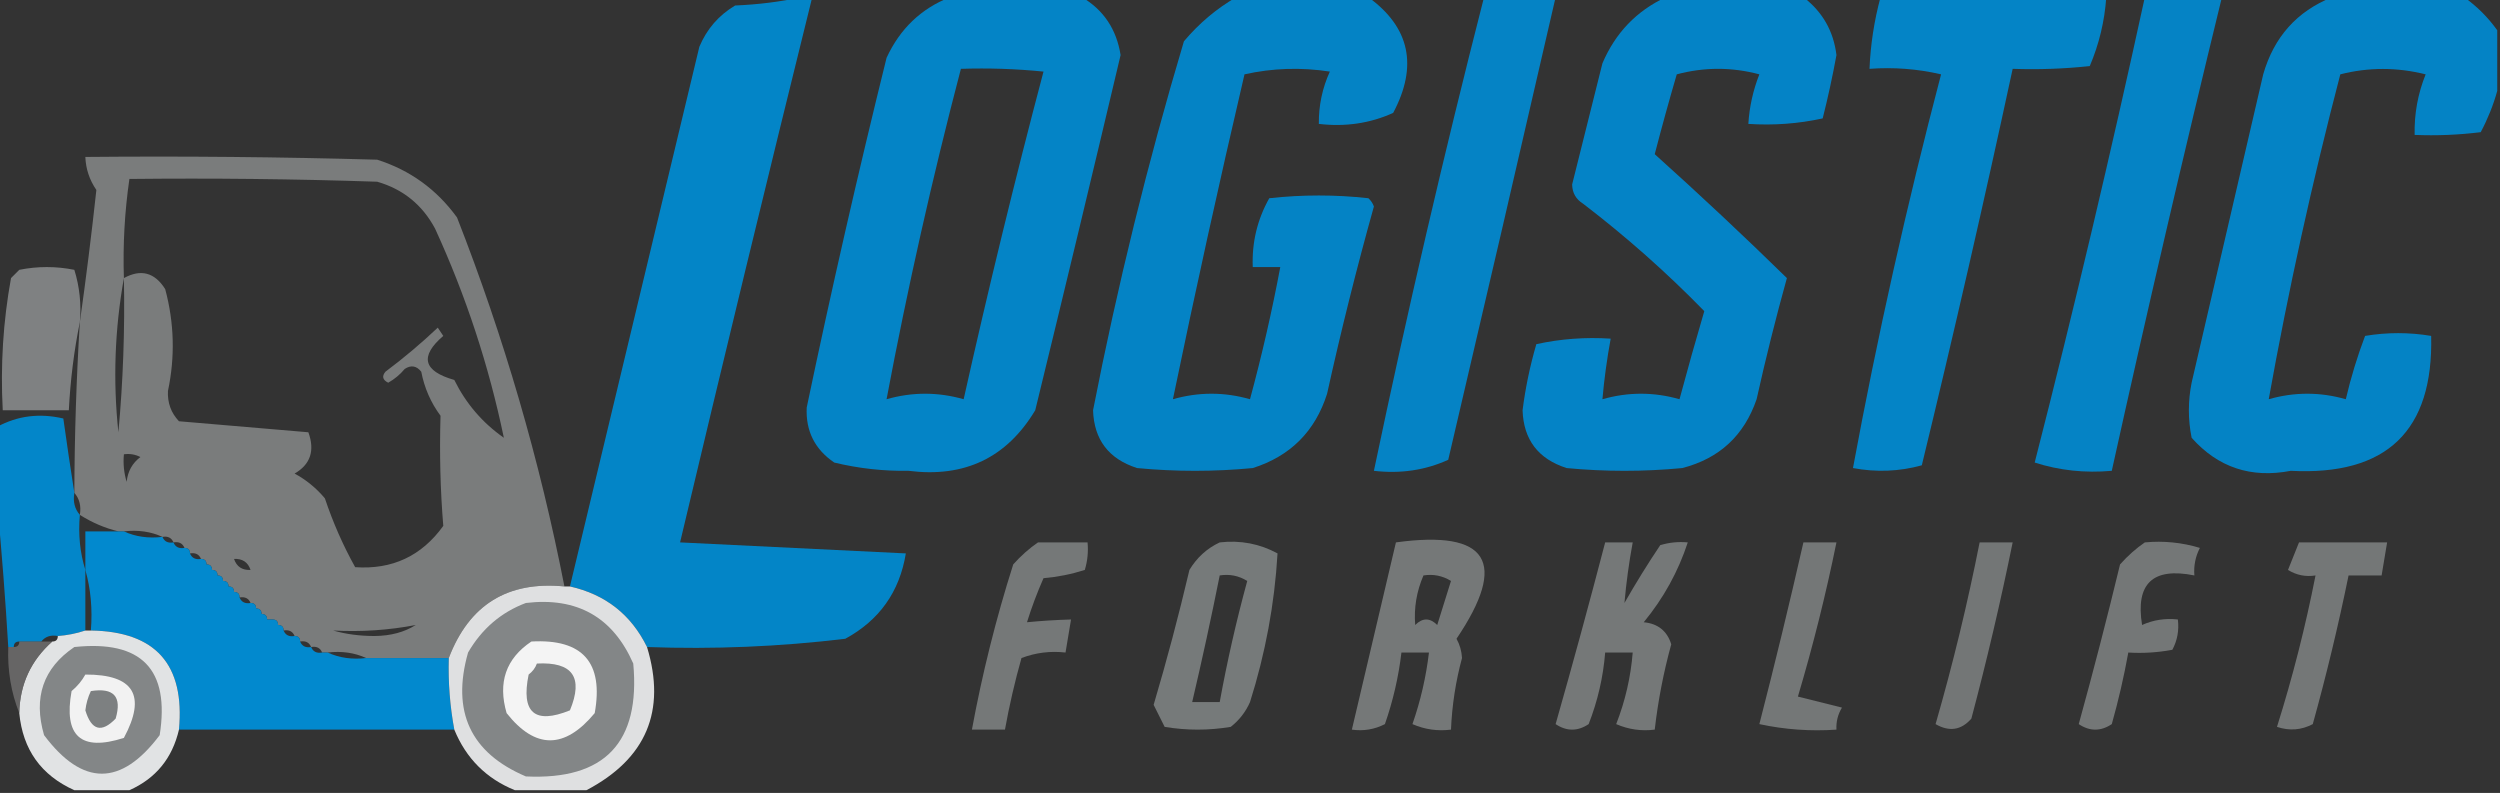 <?xml version="1.0" encoding="UTF-8"?>
<!DOCTYPE svg PUBLIC "-//W3C//DTD SVG 1.1//EN" "http://www.w3.org/Graphics/SVG/1.1/DTD/svg11.dtd">
<svg xmlns="http://www.w3.org/2000/svg" version="1.1" width="454px" height="144px" style="shape-rendering:geometricPrecision; text-rendering:geometricPrecision; image-rendering:optimizeQuality; fill-rule:evenodd; clip-rule:evenodd" xmlns:xlink="http://www.w3.org/1999/xlink">
<rect width="100%" height="100%" fill="#333333" stroke="none"/>
<g><path style="opacity:0.933" fill="#008bd2" d="M 145.5,-0.5 C 146.167,-0.5 146.833,-0.5 147.5,-0.5C 139.35,32.434 131.35,65.434 123.5,98.5C 137.167,99.167 150.833,99.833 164.5,100.5C 163.359,107.472 159.692,112.639 153.5,116C 141.576,117.438 129.576,117.938 117.5,117.5C 114.61,111.614 109.944,107.948 103.5,106.5C 111.329,73.852 119.162,41.185 127,8.5C 128.36,5.265 130.527,2.765 133.5,1C 137.688,0.824 141.688,0.324 145.5,-0.5 Z"/></g>
<g><path style="opacity:0.918" fill="#008bd3" d="M 172.5,-0.5 C 180.5,-0.5 188.5,-0.5 196.5,-0.5C 200.425,1.826 202.758,5.326 203.5,10C 198.411,31.521 193.245,53.021 188,74.5C 182.825,83.126 175.158,86.793 165,85.5C 160.415,85.569 155.915,85.069 151.5,84C 147.963,81.592 146.296,78.259 146.5,74C 150.948,52.76 155.782,31.594 161,10.5C 163.437,5.226 167.271,1.56 172.5,-0.5 Z M 174.5,12.5 C 179.511,12.334 184.511,12.501 189.5,13C 184.29,32.708 179.457,52.541 175,72.5C 170.333,71.167 165.667,71.167 161,72.5C 164.792,52.379 169.292,32.379 174.5,12.5 Z"/></g>
<g><path style="opacity:0.914" fill="#008bd3" d="M 224.5,-0.5 C 232.5,-0.5 240.5,-0.5 248.5,-0.5C 256.03,4.966 257.53,11.966 253,20.5C 248.822,22.399 244.322,23.065 239.5,22.5C 239.467,19.164 240.134,15.997 241.5,13C 236.249,12.196 231.082,12.363 226,13.5C 221.398,33.187 217.064,52.853 213,72.5C 217.667,71.167 222.333,71.167 227,72.5C 229.154,64.551 230.988,56.551 232.5,48.5C 230.833,48.5 229.167,48.5 227.5,48.5C 227.327,44.027 228.327,39.86 230.5,36C 236.5,35.333 242.5,35.333 248.5,36C 248.957,36.414 249.291,36.914 249.5,37.5C 246.356,48.743 243.523,60.077 241,71.5C 238.833,78.333 234.333,82.833 227.5,85C 220.5,85.667 213.5,85.667 206.5,85C 201.341,83.347 198.674,79.847 198.5,74.5C 202.922,51.885 208.422,29.552 215,7.5C 217.772,4.217 220.939,1.55 224.5,-0.5 Z"/></g>
<g><path style="opacity:0.909" fill="#008bd3" d="M 269.5,-0.5 C 273.833,-0.5 278.167,-0.5 282.5,-0.5C 276.067,27.494 269.567,55.494 263,83.5C 258.822,85.399 254.322,86.065 249.5,85.5C 255.543,56.664 262.209,27.998 269.5,-0.5 Z"/></g>
<g><path style="opacity:0.916" fill="#008bd3" d="M 302.5,-0.5 C 310.833,-0.5 319.167,-0.5 327.5,-0.5C 330.966,2.139 332.966,5.639 333.5,10C 332.794,13.862 331.961,17.695 331,21.5C 326.599,22.467 322.099,22.8 317.5,22.5C 317.692,19.399 318.358,16.399 319.5,13.5C 314.5,12.167 309.5,12.167 304.5,13.5C 303.083,18.339 301.749,23.172 300.5,28C 308.677,35.345 316.677,42.845 324.5,50.5C 322.477,57.777 320.644,65.111 319,72.5C 316.737,79.097 312.237,83.264 305.5,85C 298.5,85.667 291.5,85.667 284.5,85C 279.341,83.347 276.674,79.847 276.5,74.5C 277.016,70.437 277.849,66.437 279,62.5C 283.401,61.533 287.901,61.2 292.5,61.5C 291.819,65.197 291.319,68.864 291,72.5C 295.667,71.167 300.333,71.167 305,72.5C 306.438,67.14 307.938,61.806 309.5,56.5C 302.638,49.471 295.305,42.971 287.5,37C 286.196,36.196 285.529,35.029 285.5,33.5C 287.332,26.172 289.165,18.838 291,11.5C 293.355,5.981 297.188,1.981 302.5,-0.5 Z"/></g>
<g><path style="opacity:0.919" fill="#008bd3" d="M 341.5,-0.5 C 355.167,-0.5 368.833,-0.5 382.5,-0.5C 382.196,3.855 381.196,8.021 379.5,12C 374.845,12.499 370.179,12.666 365.5,12.5C 360.32,36.556 354.82,60.556 349,84.5C 344.921,85.629 340.755,85.796 336.5,85C 340.914,61.159 346.247,37.325 352.5,13.5C 348.217,12.508 343.884,12.174 339.5,12.5C 339.687,8.087 340.354,3.754 341.5,-0.5 Z"/></g>
<g><path style="opacity:0.908" fill="#008bd3" d="M 389.5,-0.5 C 394.167,-0.5 398.833,-0.5 403.5,-0.5C 396.52,28.087 389.853,56.754 383.5,85.5C 378.639,85.937 373.972,85.437 369.5,84C 376.674,55.972 383.341,27.805 389.5,-0.5 Z"/></g>
<g><path style="opacity:0.912" fill="#008bd3" d="M 423.5,-0.5 C 431.5,-0.5 439.5,-0.5 447.5,-0.5C 449.833,1.167 451.833,3.167 453.5,5.5C 453.5,9.167 453.5,12.833 453.5,16.5C 452.812,19.02 451.812,21.52 450.5,24C 446.514,24.499 442.514,24.666 438.5,24.5C 438.412,20.695 439.079,17.028 440.5,13.5C 435.281,12.196 430.114,12.196 425,13.5C 419.888,33.068 415.554,52.735 412,72.5C 416.667,71.167 421.333,71.167 426,72.5C 426.918,68.563 428.085,64.73 429.5,61C 433.5,60.333 437.5,60.333 441.5,61C 441.921,78.244 433.421,86.41 416,85.5C 408.789,86.889 402.789,84.889 398,79.5C 397.333,76.167 397.333,72.833 398,69.5C 402.333,50.833 406.667,32.167 411,13.5C 412.954,6.72 417.12,2.053 423.5,-0.5 Z"/></g>
<g><path style="opacity:0.85" fill="#868889" d="M 102.5,106.5 C 92.192,105.488 85.192,109.821 81.5,119.5C 76.5,119.5 71.5,119.5 66.5,119.5C 64.393,118.532 62.059,118.198 59.5,118.5C 59.167,118.5 58.833,118.5 58.5,118.5C 58.158,117.662 57.492,117.328 56.5,117.5C 56.158,116.662 55.492,116.328 54.5,116.5C 54.5,115.833 54.167,115.5 53.5,115.5C 53.158,114.662 52.492,114.328 51.5,114.5C 51.5,113.833 51.167,113.5 50.5,113.5C 50.5,112.833 50.167,112.5 49.5,112.5C 49.167,112.5 48.833,112.5 48.5,112.5C 48.5,111.833 48.167,111.5 47.5,111.5C 47.5,110.833 47.167,110.5 46.5,110.5C 46.5,109.833 46.167,109.5 45.5,109.5C 45.158,108.662 44.492,108.328 43.5,108.5C 43.5,107.833 43.167,107.5 42.5,107.5C 42.5,106.833 42.167,106.5 41.5,106.5C 41.5,105.833 41.167,105.5 40.5,105.5C 40.5,104.833 40.167,104.5 39.5,104.5C 39.5,103.833 39.167,103.5 38.5,103.5C 38.5,102.833 38.167,102.5 37.5,102.5C 37.5,101.833 37.167,101.5 36.5,101.5C 36.158,100.662 35.492,100.328 34.5,100.5C 34.5,99.833 34.167,99.5 33.5,99.5C 33.158,98.662 32.492,98.328 31.5,98.5C 31.158,97.662 30.492,97.328 29.5,97.5C 27.393,96.532 25.059,96.198 22.5,96.5C 22.167,96.5 21.833,96.5 21.5,96.5C 19.026,95.895 16.693,94.895 14.5,93.5C 14.768,91.901 14.434,90.568 13.5,89.5C 13.534,79.155 13.867,68.821 14.5,58.5C 15.612,50.656 16.612,42.656 17.5,34.5C 16.245,32.666 15.579,30.666 15.5,28.5C 33.17,28.333 50.837,28.5 68.5,29C 74.478,30.907 79.312,34.407 83,39.5C 91.52,61.247 98.02,83.58 102.5,106.5 Z M 91.5,79.5 C 87.616,76.781 84.616,73.281 82.5,69C 76.843,67.383 76.177,64.716 80.5,61C 80.167,60.5 79.833,60 79.5,59.5C 76.48,62.355 73.313,65.021 70,67.5C 69.312,68.332 69.479,68.998 70.5,69.5C 71.646,68.855 72.646,68.022 73.5,67C 74.635,66.251 75.635,66.417 76.5,67.5C 77.068,70.452 78.234,73.119 80,75.5C 79.796,82.337 79.963,89.004 80.5,95.5C 76.569,100.965 71.236,103.465 64.5,103C 62.299,99.048 60.466,94.881 59,90.5C 57.442,88.641 55.609,87.141 53.5,86C 56.379,84.334 57.212,81.834 56,78.5C 48.197,77.818 40.364,77.152 32.5,76.5C 31.063,74.979 30.396,73.145 30.5,71C 31.812,64.803 31.646,58.636 30,52.5C 28.089,49.472 25.589,48.806 22.5,50.5C 22.303,44.455 22.637,38.455 23.5,32.5C 38.504,32.333 53.504,32.5 68.5,33C 73.185,34.35 76.685,37.183 79,41.5C 84.6,53.699 88.767,66.365 91.5,79.5 Z M 22.5,50.5 C 22.687,59.861 22.354,69.195 21.5,78.5C 20.501,69.143 20.834,59.81 22.5,50.5 Z M 22.5,82.5 C 23.552,82.35 24.552,82.517 25.5,83C 24.032,84.097 23.199,85.597 23,87.5C 22.506,85.866 22.34,84.199 22.5,82.5 Z M 42.5,101.5 C 44.027,101.427 45.027,102.094 45.5,103.5C 43.973,103.573 42.973,102.906 42.5,101.5 Z M 75.5,113.5 C 73.429,114.809 70.929,115.475 68,115.5C 65.31,115.497 62.81,115.164 60.5,114.5C 65.595,114.779 70.595,114.445 75.5,113.5 Z"/></g>
<g><path style="opacity:0.918" fill="#868889" d="M 14.5,58.5 C 13.449,63.646 12.782,68.979 12.5,74.5C 8.5,74.5 4.5,74.5 0.5,74.5C 0.065,66.389 0.565,58.389 2,50.5C 2.5,50 3,49.5 3.5,49C 6.833,48.333 10.167,48.333 13.5,49C 14.45,52.057 14.784,55.223 14.5,58.5 Z"/></g>
<g><path style="opacity:0.939" fill="#008bd3" d="M 13.5,89.5 C 13.232,91.099 13.566,92.432 14.5,93.5C 14.187,97.042 14.521,100.375 15.5,103.5C 15.5,107.167 15.5,110.833 15.5,114.5C 13.883,115.038 12.216,115.371 10.5,115.5C 9.209,115.263 8.209,115.596 7.5,116.5C 6.167,116.5 4.833,116.5 3.5,116.5C 2.833,116.5 2.5,116.833 2.5,117.5C 2.167,117.5 1.833,117.5 1.5,117.5C 0.995,109.005 0.328,100.338 -0.5,91.5C -0.5,86.833 -0.5,82.167 -0.5,77.5C 3.198,75.494 7.198,74.994 11.5,76C 12.142,80.601 12.809,85.101 13.5,89.5 Z"/></g>
<g><path style="opacity:0.966" fill="#008cd3" d="M 21.5,96.5 C 21.833,96.5 22.167,96.5 22.5,96.5C 24.607,97.468 26.941,97.802 29.5,97.5C 29.842,98.338 30.508,98.672 31.5,98.5C 31.842,99.338 32.508,99.672 33.5,99.5C 34.167,99.5 34.5,99.833 34.5,100.5C 34.842,101.338 35.508,101.672 36.5,101.5C 37.167,101.5 37.5,101.833 37.5,102.5C 38.167,102.5 38.5,102.833 38.5,103.5C 39.167,103.5 39.5,103.833 39.5,104.5C 40.167,104.5 40.5,104.833 40.5,105.5C 41.167,105.5 41.5,105.833 41.5,106.5C 42.167,106.5 42.5,106.833 42.5,107.5C 43.167,107.5 43.5,107.833 43.5,108.5C 43.842,109.338 44.508,109.672 45.5,109.5C 46.167,109.5 46.5,109.833 46.5,110.5C 47.167,110.5 47.5,110.833 47.5,111.5C 48.167,111.5 48.5,111.833 48.5,112.5C 48.833,112.5 49.167,112.5 49.5,112.5C 50.167,112.5 50.5,112.833 50.5,113.5C 51.167,113.5 51.5,113.833 51.5,114.5C 51.842,115.338 52.508,115.672 53.5,115.5C 54.167,115.5 54.5,115.833 54.5,116.5C 54.842,117.338 55.508,117.672 56.5,117.5C 56.842,118.338 57.508,118.672 58.5,118.5C 58.833,118.5 59.167,118.5 59.5,118.5C 61.607,119.468 63.941,119.802 66.5,119.5C 71.5,119.5 76.5,119.5 81.5,119.5C 81.372,123.881 81.705,128.215 82.5,132.5C 65.833,132.5 49.167,132.5 32.5,132.5C 33.602,120.676 28.269,114.676 16.5,114.5C 16.815,110.629 16.482,106.962 15.5,103.5C 15.5,101.167 15.5,98.833 15.5,96.5C 17.5,96.5 19.5,96.5 21.5,96.5 Z"/></g>
<g><path style="opacity:0.806" fill="#858989" d="M 188.5,98.5 C 191.5,98.5 194.5,98.5 197.5,98.5C 197.66,100.199 197.494,101.866 197,103.5C 194.595,104.274 192.095,104.774 189.5,105C 188.347,107.616 187.347,110.282 186.5,113C 189.082,112.745 191.748,112.578 194.5,112.5C 194.167,114.5 193.833,116.5 193.5,118.5C 190.753,118.187 188.086,118.52 185.5,119.5C 184.29,123.794 183.29,128.128 182.5,132.5C 180.5,132.5 178.5,132.5 176.5,132.5C 178.369,122.356 180.869,112.356 184,102.5C 185.397,100.93 186.897,99.596 188.5,98.5 Z"/></g>
<g><path style="opacity:0.822" fill="#858989" d="M 221.5,98.5 C 225.257,98.071 228.757,98.737 232,100.5C 231.465,109.654 229.798,118.654 227,127.5C 226.215,129.286 225.049,130.786 223.5,132C 219.5,132.667 215.5,132.667 211.5,132C 210.833,130.667 210.167,129.333 209.5,128C 211.894,119.927 214.06,111.76 216,103.5C 217.352,101.251 219.185,99.584 221.5,98.5 Z M 221.5,104.5 C 223.288,104.215 224.955,104.548 226.5,105.5C 224.516,112.767 222.85,120.1 221.5,127.5C 219.833,127.5 218.167,127.5 216.5,127.5C 218.293,119.868 219.96,112.201 221.5,104.5 Z"/></g>
<g><path style="opacity:0.814" fill="#858989" d="M 253.5,98.5 C 270.264,96.2 273.931,102.033 264.5,116C 265.097,117.062 265.43,118.228 265.5,119.5C 264.349,123.766 263.683,128.1 263.5,132.5C 261.076,132.808 258.743,132.474 256.5,131.5C 257.974,127.269 258.974,122.936 259.5,118.5C 257.833,118.5 256.167,118.5 254.5,118.5C 253.974,122.936 252.974,127.269 251.5,131.5C 249.604,132.466 247.604,132.799 245.5,132.5C 248.167,121.167 250.833,109.833 253.5,98.5 Z M 258.5,104.5 C 260.288,104.215 261.955,104.548 263.5,105.5C 262.668,108.161 261.834,110.828 261,113.5C 259.667,112.167 258.333,112.167 257,113.5C 256.749,110.406 257.249,107.406 258.5,104.5 Z"/></g>
<g><path style="opacity:0.805" fill="#858989" d="M 291.5,98.5 C 293.167,98.5 294.833,98.5 296.5,98.5C 295.819,102.197 295.319,105.864 295,109.5C 297.041,105.916 299.208,102.416 301.5,99C 303.134,98.507 304.801,98.34 306.5,98.5C 304.766,103.798 302.099,108.632 298.5,113C 301.072,113.242 302.739,114.575 303.5,117C 302.099,122.101 301.099,127.267 300.5,132.5C 298.076,132.808 295.743,132.474 293.5,131.5C 295.138,127.312 296.138,122.978 296.5,118.5C 294.833,118.5 293.167,118.5 291.5,118.5C 291.138,122.978 290.138,127.312 288.5,131.5C 286.5,132.833 284.5,132.833 282.5,131.5C 285.63,120.507 288.63,109.507 291.5,98.5 Z"/></g>
<g><path style="opacity:0.798" fill="#858989" d="M 327.5,98.5 C 329.5,98.5 331.5,98.5 333.5,98.5C 331.579,107.931 329.246,117.264 326.5,126.5C 329.167,127.167 331.833,127.833 334.5,128.5C 333.754,129.736 333.421,131.07 333.5,132.5C 328.786,132.827 324.12,132.493 319.5,131.5C 322.326,120.528 324.993,109.528 327.5,98.5 Z"/></g>
<g><path style="opacity:0.784" fill="#858989" d="M 359.5,98.5 C 361.5,98.5 363.5,98.5 365.5,98.5C 363.319,109.224 360.819,119.89 358,130.5C 356.164,132.604 353.998,132.938 351.5,131.5C 354.64,120.605 357.307,109.605 359.5,98.5 Z"/></g>
<g><path style="opacity:0.796" fill="#858989" d="M 389.5,98.5 C 392.898,98.18 396.232,98.513 399.5,99.5C 398.691,101.071 398.357,102.738 398.5,104.5C 390.943,102.975 387.776,105.975 389,113.5C 391.041,112.577 393.208,112.244 395.5,112.5C 395.739,114.467 395.406,116.301 394.5,118C 391.854,118.497 389.187,118.664 386.5,118.5C 385.71,122.872 384.71,127.206 383.5,131.5C 381.5,132.833 379.5,132.833 377.5,131.5C 380.155,121.882 382.655,112.215 385,102.5C 386.397,100.93 387.897,99.596 389.5,98.5 Z"/></g>
<g><path style="opacity:0.796" fill="#858989" d="M 417.5,98.5 C 422.833,98.5 428.167,98.5 433.5,98.5C 433.167,100.5 432.833,102.5 432.5,104.5C 430.5,104.5 428.5,104.5 426.5,104.5C 424.647,113.563 422.48,122.563 420,131.5C 417.936,132.591 415.769,132.758 413.5,132C 416.338,122.981 418.672,113.814 420.5,104.5C 418.712,104.785 417.045,104.452 415.5,103.5C 416.174,101.805 416.841,100.138 417.5,98.5 Z"/></g>
<g><path style="opacity:0.881" fill="#f6f7f8" d="M 102.5,106.5 C 102.833,106.5 103.167,106.5 103.5,106.5C 109.944,107.948 114.61,111.614 117.5,117.5C 121.023,129.129 117.356,137.795 106.5,143.5C 102.167,143.5 97.833,143.5 93.5,143.5C 88.313,141.397 84.646,137.73 82.5,132.5C 81.705,128.215 81.372,123.881 81.5,119.5C 85.192,109.821 92.192,105.488 102.5,106.5 Z"/></g>
<g><path style="opacity:1" fill="#838687" d="M 95.5,109.5 C 104.791,108.392 111.291,112.058 115,120.5C 116.322,134.843 109.822,141.677 95.5,141C 85.452,136.731 81.952,129.231 85,118.5C 87.505,114.189 91.005,111.189 95.5,109.5 Z"/></g>
<g><path style="opacity:0.902" fill="#f4f6f7" d="M 15.5,114.5 C 15.833,114.5 16.167,114.5 16.5,114.5C 28.269,114.676 33.602,120.676 32.5,132.5C 31.292,137.701 28.292,141.368 23.5,143.5C 20.167,143.5 16.833,143.5 13.5,143.5C 7.472,140.798 4.138,136.132 3.5,129.5C 3.613,124.276 5.613,119.943 9.5,116.5C 10.167,116.5 10.5,116.167 10.5,115.5C 12.216,115.371 13.883,115.038 15.5,114.5 Z"/></g>
<g><path style="opacity:1" fill="#f4f4f4" d="M 96.5,116.5 C 105.817,115.984 109.65,120.317 108,129.5C 102.538,136.089 97.205,136.089 92,129.5C 90.379,123.923 91.879,119.589 96.5,116.5 Z"/></g>
<g><path style="opacity:0.63" fill="#848383" d="M 3.5,116.5 C 4.833,116.5 6.167,116.5 7.5,116.5C 8.167,116.5 8.833,116.5 9.5,116.5C 5.613,119.943 3.613,124.276 3.5,129.5C 2.011,125.764 1.344,121.764 1.5,117.5C 1.833,117.5 2.167,117.5 2.5,117.5C 3.167,117.5 3.5,117.167 3.5,116.5 Z"/></g>
<g><path style="opacity:1" fill="#838687" d="M 13.5,117.5 C 25.709,116.206 30.875,121.54 29,133.5C 22,142.833 15,142.833 8,133.5C 6.016,126.66 7.85,121.327 13.5,117.5 Z"/></g>
<g><path style="opacity:1" fill="#f2f2f2" d="M 15.5,122.5 C 24.306,122.464 26.639,126.297 22.5,134C 14.685,136.522 11.518,133.689 13,125.5C 14.045,124.627 14.878,123.627 15.5,122.5 Z"/></g>
<g><path style="opacity:1" fill="#828586" d="M 97.5,120.5 C 103.989,120.156 105.989,122.99 103.5,129C 97.086,131.593 94.586,129.426 96,122.5C 96.717,121.956 97.217,121.289 97.5,120.5 Z"/></g>
<g><path style="opacity:1" fill="#7d8081" d="M 16.5,125.5 C 20.677,124.842 22.177,126.508 21,130.5C 18.442,133.15 16.608,132.65 15.5,129C 15.648,127.744 15.982,126.577 16.5,125.5 Z"/></g>
</svg>
